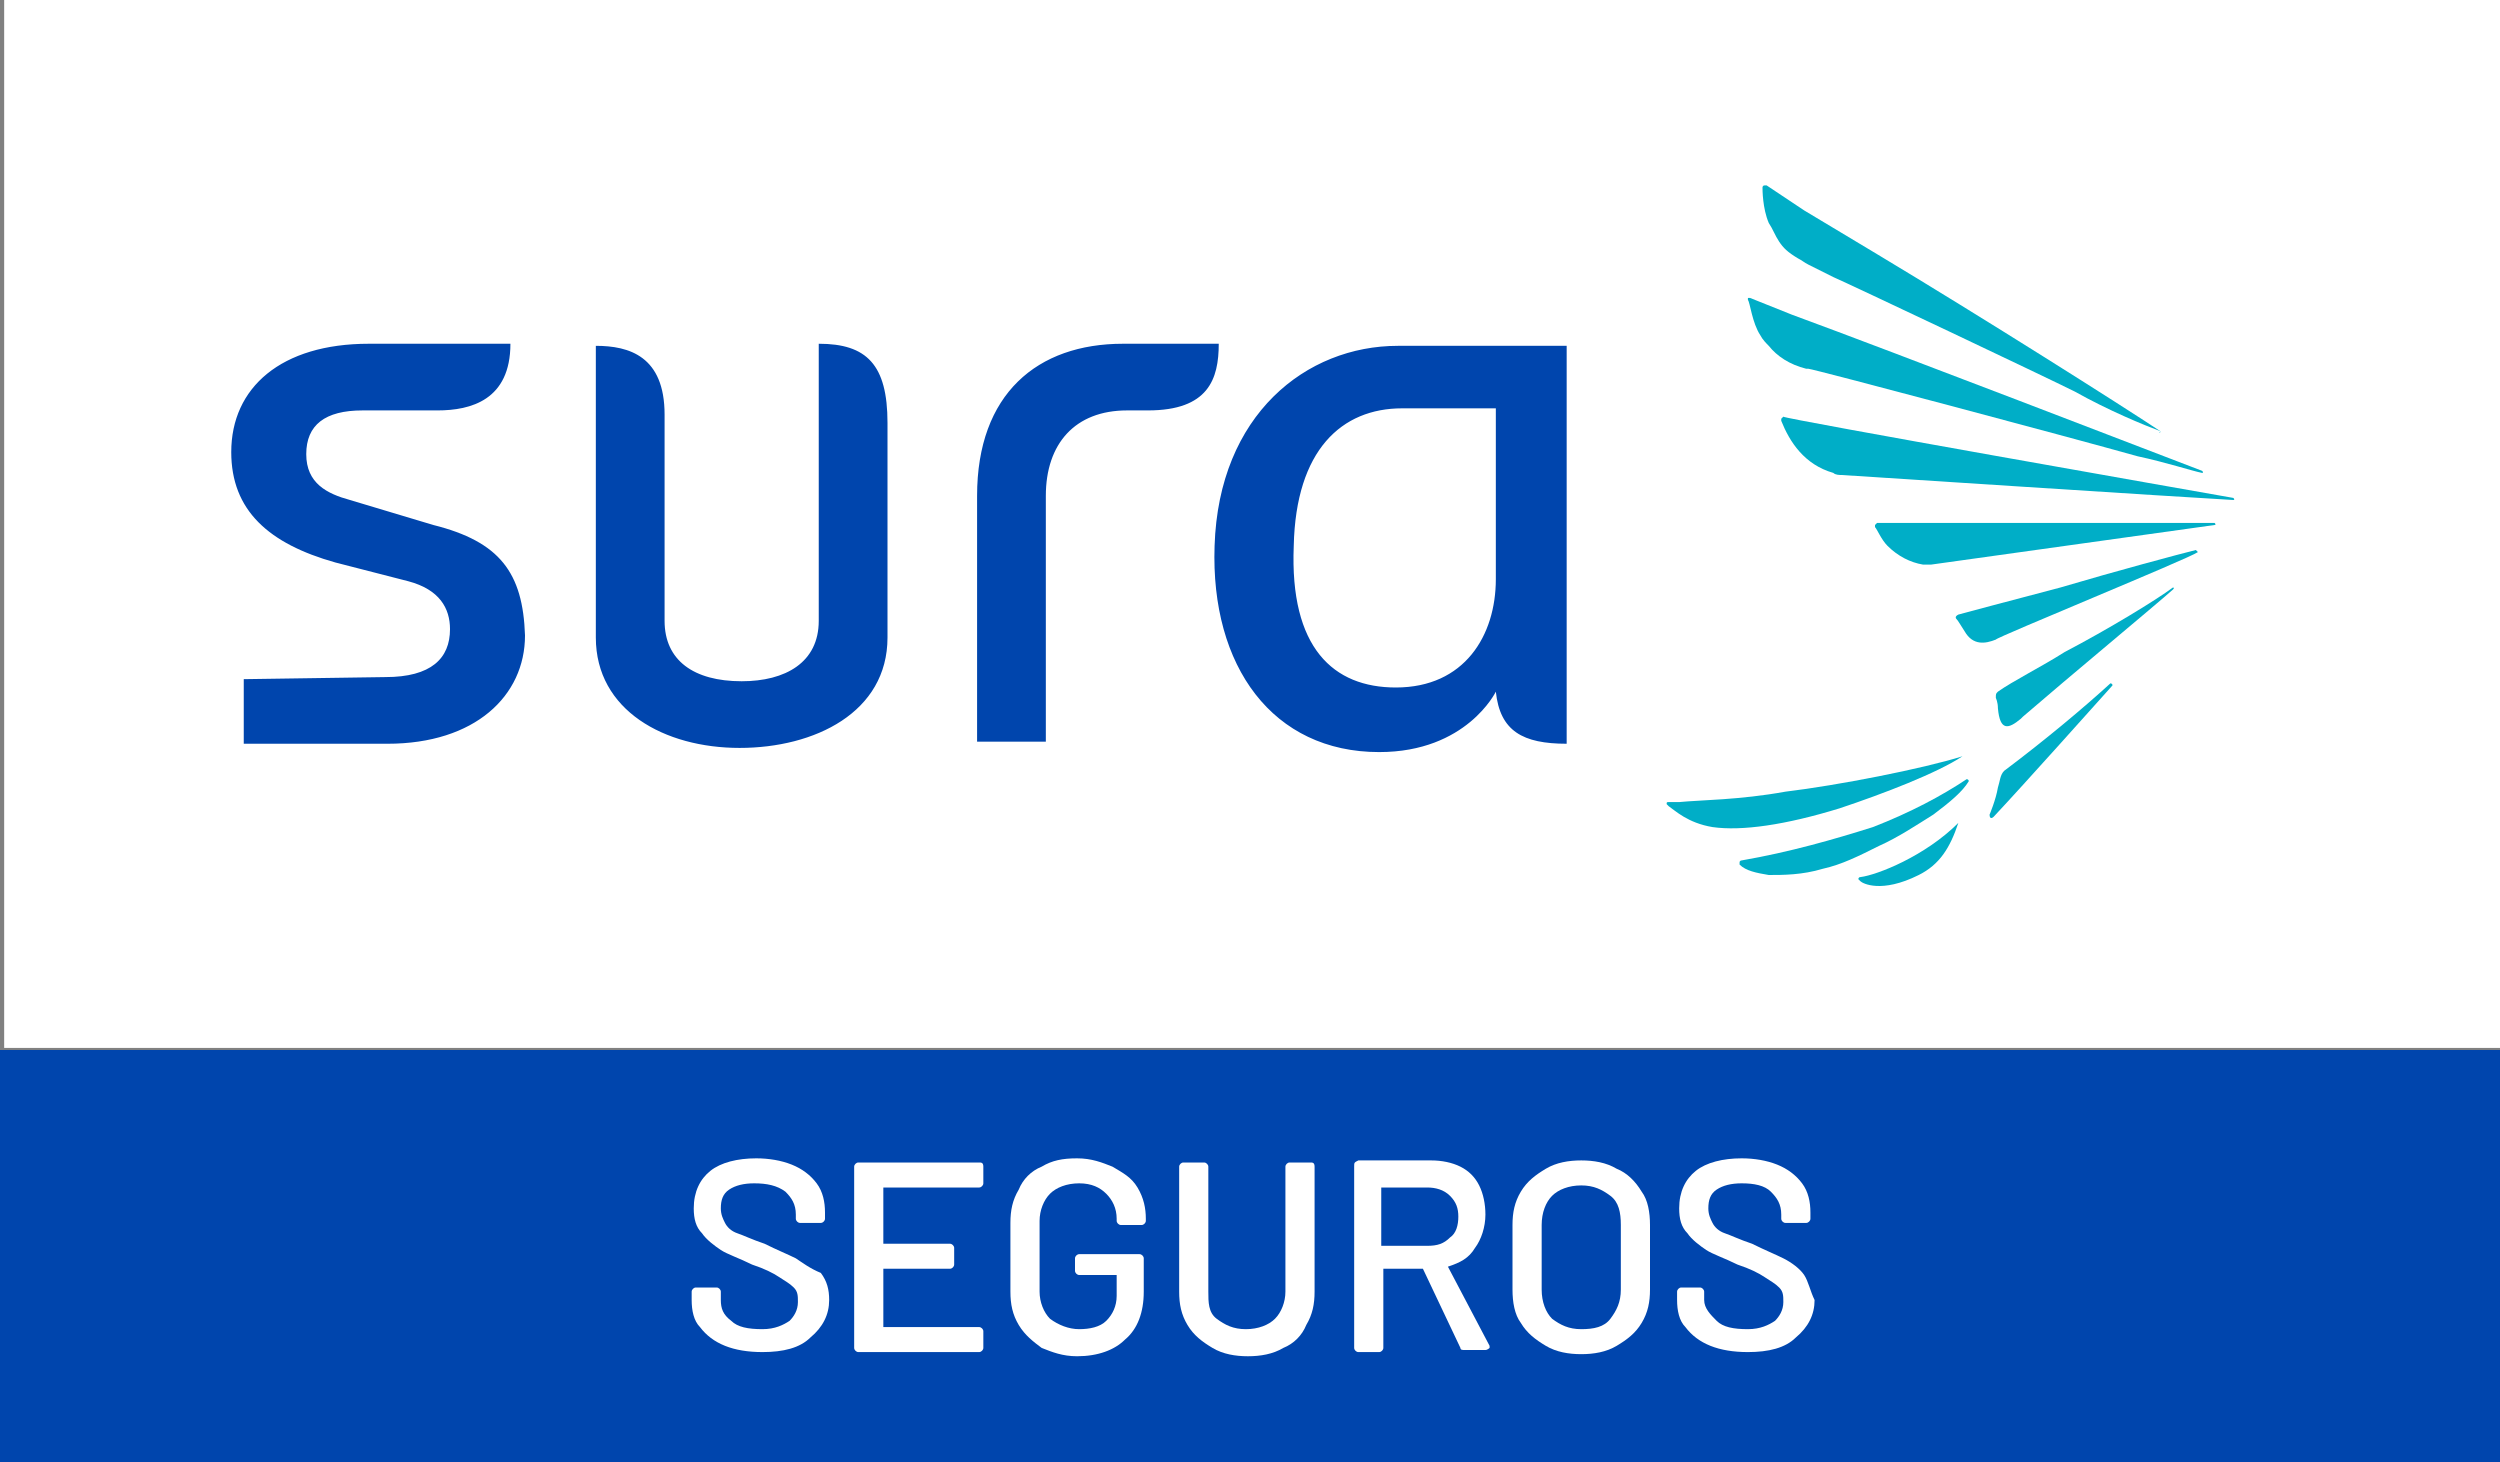 <?xml version="1.0" encoding="utf-8"?>
<!-- Generator: Adobe Illustrator 27.6.1, SVG Export Plug-In . SVG Version: 6.00 Build 0)  -->
<svg version="1.1" id="Layer_1" xmlns="http://www.w3.org/2000/svg" xmlns:xlink="http://www.w3.org/1999/xlink" x="0px" y="0px"
	 viewBox="0 0 120 70.2" style="enable-background:new 0 0 120 70.2;" xml:space="preserve">
<rect x="0" y="0" width="120" height="70.2" fill="#808080" stroke="none"/>
<style type="text/css">
	.st0{fill:#FFFFFF;}
	.st1{fill:#0045AD;}
	.st2{fill-rule:evenodd;clip-rule:evenodd;fill:#00AEC7;}
	.st3{fill-rule:evenodd;clip-rule:evenodd;fill:#0045AD;}
</style>
<rect x="0.2" y="-0.1" class="st0" width="120" height="50.4"/>
<rect y="50.4" class="st1" width="120" height="19.8"/>
<path class="st2" d="M94.4,37.4c0,0,0.1,0,0.1,0.1c-0.3,0.5-0.9,1-1.7,1.6c-0.8,0.5-1.7,1.1-2.6,1.5c-1,0.5-1.8,0.9-2.7,1.1
	c-1,0.3-1.9,0.3-2.6,0.3c-0.6-0.1-1.1-0.2-1.4-0.5c0,0,0-0.1,0-0.1c0-0.1,0.1-0.1,0.1-0.1c2.3-0.4,4.4-1,6.3-1.6
	C91.7,39,93.2,38.2,94.4,37.4L94.4,37.4z"/>
<path class="st2" d="M94.2,36.3c-1.2,0.8-3.8,1.8-5.9,2.5c-2.6,0.8-4.7,1.1-6.1,0.9c-1.2-0.2-1.8-0.8-2.1-1c0,0-0.1-0.1-0.1-0.1
	c0-0.1,0-0.1,0.1-0.1l0.5,0c1-0.1,2.9-0.1,5.1-0.5C88.2,37.7,92.3,36.9,94.2,36.3C94.2,36.2,94.2,36.2,94.2,36.3L94.2,36.3z"/>
<path class="st2" d="M94,39.5C94,39.5,94.1,39.6,94,39.5c-0.4,1.2-0.9,2-1.9,2.5c-1.8,0.9-2.7,0.4-2.8,0.3c0,0-0.1-0.1-0.1-0.1
	s0-0.1,0.1-0.1C90.1,42,92.4,41.1,94,39.5C94,39.5,94,39.5,94,39.5L94,39.5z"/>
<path class="st2" d="M105.7,22.6C105.7,22.6,105.8,22.6,105.7,22.6c0.1,0.1,0,0.1,0,0.1c-0.5-0.1-1.7-0.5-3.1-0.8
	C99.4,21,87,17.7,86.8,17.7l-0.1,0c-0.8-0.2-1.4-0.6-1.8-1.1c-0.1-0.1-0.3-0.3-0.4-0.5c-0.4-0.6-0.5-1.6-0.6-1.7c0,0,0-0.1,0-0.1
	s0.1,0,0.1,0l2,0.8C90.9,16.9,103.6,21.8,105.7,22.6L105.7,22.6z"/>
<path class="st2" d="M103.7,20.7C103.7,20.8,103.6,20.8,103.7,20.7c-0.8-0.3-2.5-1-4.1-1.9c-1.4-0.7-10.9-5.2-11.6-5.5l-1.2-0.6
	c-0.2-0.1-0.3-0.2-0.5-0.3c-0.5-0.3-0.7-0.5-0.9-0.8c-0.2-0.3-0.3-0.6-0.5-0.9c-0.3-0.7-0.3-1.6-0.3-1.7c0,0,0-0.1,0.1-0.1
	c0,0,0.1,0,0.1,0L86,9.7l0.6,0.4l3.5,2.1C95.1,15.2,101.9,19.5,103.7,20.7L103.7,20.7z"/>
<path class="st2" d="M107.2,23.9C107.2,23.9,107.2,24,107.2,23.9c0.1,0.1,0,0.1,0,0.1c-1.9-0.1-18.8-1.2-18.8-1.2
	c-0.1,0-0.3,0-0.4-0.1c-1.4-0.4-2.1-1.5-2.5-2.5c0,0,0-0.1,0-0.1s0.1-0.1,0.1-0.1C85.6,20.1,105.5,23.6,107.2,23.9L107.2,23.9z"/>
<path class="st2" d="M106.3,25.1C106.3,25.1,106.4,25.1,106.3,25.1c0.1,0.1,0,0.1,0,0.1c-0.7,0.1-13.6,1.9-13.6,1.9
	c-0.1,0-0.1,0-0.2,0h-0.2c-0.6-0.1-1.2-0.4-1.7-0.9c-0.3-0.3-0.5-0.8-0.6-0.9c0,0,0-0.1,0-0.1s0.1-0.1,0.1-0.1c0,0,4.3,0,7.1,0
	c2,0,4.2,0,5.9,0C104.5,25.1,105.8,25.1,106.3,25.1L106.3,25.1z"/>
<path class="st2" d="M105.4,26.4C105.4,26.4,105.5,26.4,105.4,26.4c0.1,0.1,0.1,0.1,0.1,0.1c-0.4,0.3-9.7,4.1-9.7,4.2
	c-0.5,0.2-1.1,0.3-1.5-0.4c-0.2-0.3-0.3-0.5-0.4-0.6c0,0-0.1-0.1,0.1-0.2c0,0,2.6-0.7,4.9-1.3C101.6,27.4,104.6,26.6,105.4,26.4
	L105.4,26.4z"/>
<path class="st2" d="M101.3,32.8c0,0,0.1,0,0.1,0.1c-0.9,1-4.2,4.7-5.7,6.3c-0.1,0.1-0.2,0.1-0.2-0.1c0,0,0.3-0.7,0.4-1.3
	c0.1-0.3,0.1-0.6,0.3-0.8C98.2,35.5,100.1,33.9,101.3,32.8L101.3,32.8L101.3,32.8z"/>
<path class="st2" d="M104.3,28.2c0,0,0.1,0,0,0.1c-0.9,0.8-5,4.2-7.2,6.1L97,34.5C96.4,35,96,35.1,95.9,34c0-0.3-0.1-0.5-0.1-0.5
	c0-0.2,0-0.2,0.1-0.3c0.7-0.5,2.1-1.2,3.2-1.9C101.2,30.2,103.5,28.8,104.3,28.2L104.3,28.2z"/>
<path class="st3" d="M53.9,16.5c-4.1,0-7,2.4-7,7.3v11.8h3.3V23.8c0-2.5,1.4-4.1,3.9-4.1h1c2.9,0,3.4-1.5,3.4-3.2H53.9L53.9,16.5z
	 M20.8,25.2L16.8,24c-1.1-0.3-2.1-0.8-2.1-2.2s0.9-2.1,2.7-2.1h3.6c1.6,0,3.5-0.5,3.5-3.2h-6.8c-4.2,0-6.6,2.1-6.6,5.2
	c0,2.8,1.8,4.4,5,5.3l3.5,0.9c1.5,0.4,2,1.3,2,2.3c0,1.4-0.9,2.3-3.1,2.3l-6.8,0.1v3.1h6.9c4.2,0,6.6-2.3,6.6-5.2
	C25.1,27.5,24,26,20.8,25.2L20.8,25.2z M39.3,29.8l0-13.3c2.3,0,3.3,1,3.3,3.8v10.3c0,3.6-3.5,5.3-7.1,5.3s-6.9-1.8-6.9-5.3V16.6
	c1.6,0,3.3,0.5,3.3,3.3l0,9.9c0,1.9,1.4,2.9,3.7,2.9C37.7,32.7,39.3,31.8,39.3,29.8L39.3,29.8z M67.1,16.6c-4.4,0-8.6,3.3-8.8,9.6
	c-0.2,5.8,2.8,9.9,7.9,9.9c4.2,0,5.6-2.9,5.6-2.9c0.2,1.9,1.3,2.5,3.4,2.5V16.6C75.3,16.6,67.1,16.6,67.1,16.6z M67,33
	c3.3,0,4.8-2.5,4.8-5.2v-8.2h-4.5c-2.9,0-5.1,2-5.2,6.6C61.9,31.1,64,33,67,33z"/>
<path class="st0" d="M38.2,60.4c-0.4-0.2-0.9-0.4-1.5-0.7c-0.6-0.2-1-0.4-1.3-0.5c-0.3-0.1-0.5-0.3-0.6-0.5
	c-0.1-0.2-0.2-0.4-0.2-0.7c0-0.4,0.1-0.7,0.4-0.9c0.3-0.2,0.7-0.3,1.2-0.3c0.6,0,1.1,0.1,1.5,0.4c0.3,0.3,0.5,0.6,0.5,1.1v0.2
	c0,0.1,0.1,0.2,0.2,0.2h1c0.1,0,0.2-0.1,0.2-0.2v-0.3c0-0.5-0.1-1-0.4-1.4c-0.3-0.4-0.7-0.7-1.2-0.9c-0.5-0.2-1.1-0.3-1.7-0.3
	c-0.9,0-1.7,0.2-2.2,0.6c-0.5,0.4-0.8,1-0.8,1.8c0,0.5,0.1,0.9,0.4,1.2c0.2,0.3,0.6,0.6,0.9,0.8s0.9,0.4,1.5,0.7
	c0.6,0.2,1,0.4,1.3,0.6c0.3,0.2,0.5,0.3,0.7,0.5c0.2,0.2,0.2,0.4,0.2,0.7c0,0.4-0.2,0.7-0.4,0.9c-0.3,0.2-0.7,0.4-1.3,0.4
	c-0.7,0-1.2-0.1-1.5-0.4c-0.4-0.3-0.5-0.6-0.5-1V62c0-0.1-0.1-0.2-0.2-0.2h-1c-0.1,0-0.2,0.1-0.2,0.2v0.4c0,0.5,0.1,1,0.4,1.3
	c0.3,0.4,0.7,0.7,1.2,0.9c0.5,0.2,1.1,0.3,1.8,0.3c1,0,1.8-0.2,2.3-0.7c0.6-0.5,0.9-1.1,0.9-1.8c0-0.5-0.1-0.9-0.4-1.3
	C38.9,60.9,38.5,60.6,38.2,60.4L38.2,60.4z"/>
<path class="st0" d="M47,55.8h-5.8c-0.1,0-0.2,0.1-0.2,0.2v8.7c0,0.1,0.1,0.2,0.2,0.2H47c0.1,0,0.2-0.1,0.2-0.2v-0.8
	c0-0.1-0.1-0.2-0.2-0.2h-4.6v-2.8h3.2c0.1,0,0.2-0.1,0.2-0.2v-0.8c0-0.1-0.1-0.2-0.2-0.2h-3.2V57H47c0.1,0,0.2-0.1,0.2-0.2V56
	C47.2,55.8,47.1,55.8,47,55.8L47,55.8z"/>
<path class="st0" d="M53.4,56c-0.5-0.2-1-0.4-1.7-0.4s-1.2,0.1-1.7,0.4c-0.5,0.2-0.9,0.6-1.1,1.1c-0.3,0.5-0.4,1-0.4,1.6V62
	c0,0.6,0.1,1.1,0.4,1.6c0.3,0.5,0.7,0.8,1.1,1.1c0.5,0.2,1,0.4,1.7,0.4c1,0,1.8-0.3,2.3-0.8c0.6-0.5,0.9-1.3,0.9-2.3v-1.6
	c0-0.1-0.1-0.2-0.2-0.2h-2.9c-0.1,0-0.2,0.1-0.2,0.2V61c0,0.1,0.1,0.2,0.2,0.2h1.8v1c0,0.5-0.2,0.9-0.5,1.2s-0.8,0.4-1.3,0.4
	s-1-0.2-1.4-0.5c-0.3-0.3-0.5-0.8-0.5-1.3v-3.4c0-0.5,0.2-1,0.5-1.3c0.3-0.3,0.8-0.5,1.4-0.5s1,0.2,1.3,0.5s0.5,0.7,0.5,1.2v0.1
	c0,0.1,0.1,0.2,0.2,0.2h1c0.1,0,0.2-0.1,0.2-0.2v-0.1c0-0.5-0.1-1-0.4-1.5S53.9,56.3,53.4,56L53.4,56z"/>
<path class="st0" d="M62.9,55.8h-1c-0.1,0-0.2,0.1-0.2,0.2v6c0,0.5-0.2,1-0.5,1.3c-0.3,0.3-0.8,0.5-1.4,0.5s-1-0.2-1.4-0.5
	S58,62.5,58,62v-6c0-0.1-0.1-0.2-0.2-0.2h-1c-0.1,0-0.2,0.1-0.2,0.2v6c0,0.6,0.1,1.1,0.4,1.6c0.3,0.5,0.7,0.8,1.2,1.1
	s1.1,0.4,1.7,0.4s1.2-0.1,1.7-0.4c0.5-0.2,0.9-0.6,1.1-1.1c0.3-0.5,0.4-1,0.4-1.6v-6C63.1,55.8,63,55.8,62.9,55.8z"/>
<path class="st0" d="M69.5,60.8c0.6-0.2,1-0.4,1.3-0.9c0.3-0.4,0.5-1,0.5-1.6c0-0.5-0.1-1-0.3-1.4s-0.5-0.7-0.9-0.9
	c-0.4-0.2-0.9-0.3-1.4-0.3h-3.5C65,55.8,65,55.8,65,56v8.7c0,0.1,0.1,0.2,0.2,0.2h1c0.1,0,0.2-0.1,0.2-0.2v-3.8h1.9l1.8,3.8
	c0,0.1,0.1,0.1,0.2,0.1h1c0.1,0,0.2-0.1,0.2-0.1c0,0,0-0.1,0-0.1L69.5,60.8L69.5,60.8z M66.3,59.8V57h2.2c0.4,0,0.8,0.1,1.1,0.4
	c0.3,0.3,0.4,0.6,0.4,1s-0.1,0.8-0.4,1c-0.3,0.3-0.6,0.4-1.1,0.4L66.3,59.8L66.3,59.8z"/>
<path class="st0" d="M77.6,56.1c-0.5-0.3-1.1-0.4-1.7-0.4s-1.2,0.1-1.7,0.4s-0.9,0.6-1.2,1.1c-0.3,0.5-0.4,1-0.4,1.6v3.1
	c0,0.6,0.1,1.2,0.4,1.6c0.3,0.5,0.7,0.8,1.2,1.1s1.1,0.4,1.7,0.4s1.2-0.1,1.7-0.4s0.9-0.6,1.2-1.1c0.3-0.5,0.4-1,0.4-1.6v-3.1
	c0-0.6-0.1-1.2-0.4-1.6C78.5,56.7,78.1,56.3,77.6,56.1z M77.8,61.9c0,0.6-0.2,1-0.5,1.4s-0.8,0.5-1.4,0.5s-1-0.2-1.4-0.5
	C74.2,63,74,62.5,74,61.9v-3.1c0-0.6,0.2-1.1,0.5-1.4c0.3-0.3,0.8-0.5,1.4-0.5s1,0.2,1.4,0.5s0.5,0.8,0.5,1.4V61.9z"/>
<path class="st0" d="M86.6,61.2c-0.2-0.3-0.6-0.6-1-0.8c-0.4-0.2-0.9-0.4-1.5-0.7c-0.6-0.2-1-0.4-1.3-0.5c-0.3-0.1-0.5-0.3-0.6-0.5
	c-0.1-0.2-0.2-0.4-0.2-0.7c0-0.4,0.1-0.7,0.4-0.9c0.3-0.2,0.7-0.3,1.2-0.3c0.6,0,1.1,0.1,1.4,0.4s0.5,0.6,0.5,1.1v0.2
	c0,0.1,0.1,0.2,0.2,0.2h1c0.1,0,0.2-0.1,0.2-0.2v-0.3c0-0.5-0.1-1-0.4-1.4c-0.3-0.4-0.7-0.7-1.2-0.9c-0.5-0.2-1.1-0.3-1.7-0.3
	c-0.9,0-1.7,0.2-2.2,0.6c-0.5,0.4-0.8,1-0.8,1.8c0,0.5,0.1,0.9,0.4,1.2c0.2,0.3,0.6,0.6,0.9,0.8s0.9,0.4,1.5,0.7
	c0.6,0.2,1,0.4,1.3,0.6c0.3,0.2,0.5,0.3,0.7,0.5c0.2,0.2,0.2,0.4,0.2,0.7c0,0.4-0.2,0.7-0.4,0.9c-0.3,0.2-0.7,0.4-1.3,0.4
	c-0.7,0-1.2-0.1-1.5-0.4s-0.6-0.6-0.6-1V62c0-0.1-0.1-0.2-0.2-0.2h-0.9c-0.1,0-0.2,0.1-0.2,0.2v0.4c0,0.5,0.1,1,0.4,1.3
	c0.3,0.4,0.7,0.7,1.2,0.9c0.5,0.2,1.1,0.3,1.8,0.3c1,0,1.8-0.2,2.3-0.7c0.6-0.5,0.9-1.1,0.9-1.8C86.9,62,86.8,61.5,86.6,61.2
	L86.6,61.2z"/>
</svg>
